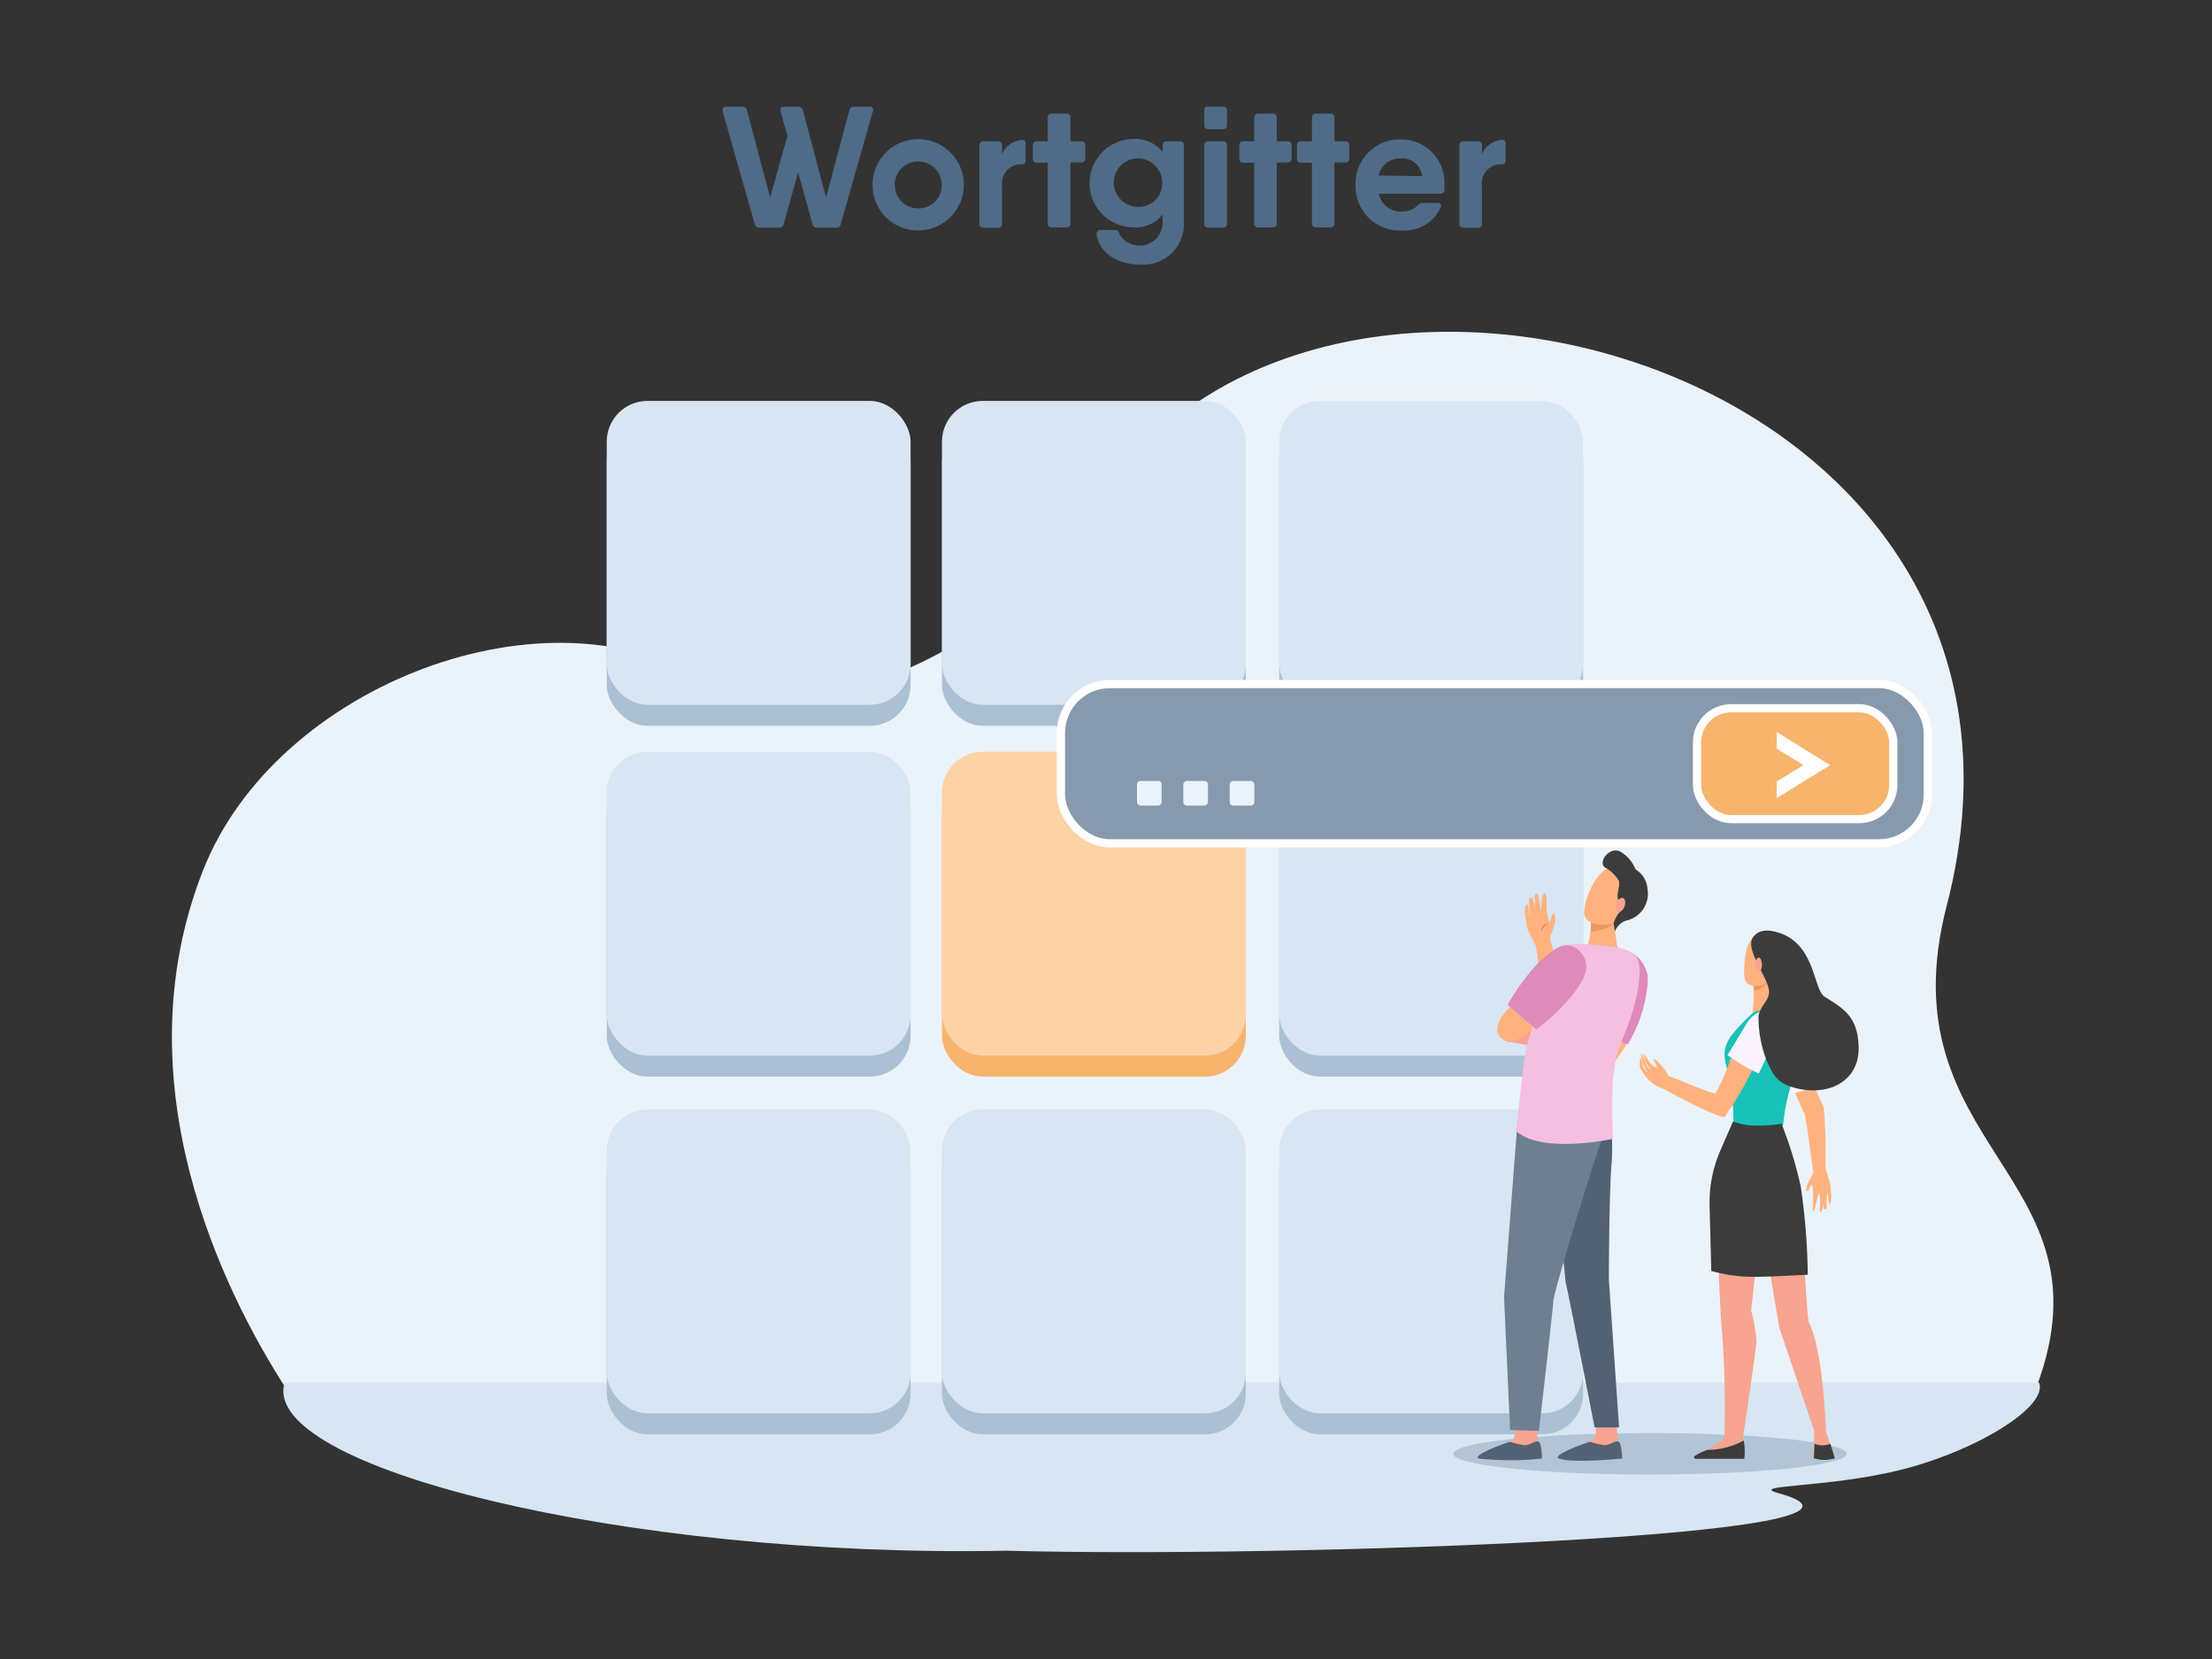 <svg xmlns="http://www.w3.org/2000/svg" viewBox="0 0 153.6 115.2"><rect x="0" y="0" width="153.6" height="115.2" fill="#333333" stroke="none"/><defs><style>.cls-1{fill:#ebf3fa;}.cls-1,.cls-10,.cls-11,.cls-12,.cls-13,.cls-14,.cls-15,.cls-16,.cls-17,.cls-18,.cls-19,.cls-2,.cls-20,.cls-21,.cls-22,.cls-23{fill-rule:evenodd;}.cls-2,.cls-5{fill:#d8e5f2;}.cls-3{fill:#4f6b87;}.cls-4{fill:#acc0d4;}.cls-6,.cls-9{fill:#f7b46d;}.cls-7{fill:#fcd2a6;}.cls-8{fill:#8799ad;}.cls-8,.cls-9{stroke:#fff;stroke-miterlimit:22.93;stroke-width:0.57px;}.cls-10{fill:#fff;}.cls-11{fill:#b2c4d6;}.cls-12{fill:#ffb27d;}.cls-13{fill:#fbf3ff;}.cls-14{fill:#f7a491;}.cls-15{fill:#19c2b9;}.cls-16{fill:#ed975d;}.cls-17{fill:#3c3c3c;}.cls-18{fill:#f47458;}.cls-19{fill:#de8abb;}.cls-20{fill:#526173;}.cls-21{fill:#f8a492;}.cls-22{fill:#6e7f91;}.cls-23{fill:#f5bfdf;}</style></defs><g id="_1-9" data-name="1"><path class="cls-1" d="M19.73,96.21c-4.16-6.51-11.43-21-5.64-35.75,5.09-13,24.19-20.13,35-13,4.59,3,19.32.1,27.18-12.47,15.29-24.42,68.62-9.59,58.91,27.9-4.36,16.85,11.71,18.63,6.27,33.32Z"/><path class="cls-2" d="M19.77,96c-1.83,5.82,23.43,12.2,50.12,11.68,19,.52,64.57-1,53.59-4-2.19-.61,3.57-.33,8.76-1.68s10-4.37,9.35-6Z"/><path class="cls-3" d="M60.61,7.73l-2.23,7.84a.29.29,0,0,1-.31.24H56.74a.3.3,0,0,1-.32-.24l-1-3.6-1,3.6a.29.29,0,0,1-.31.24H52.73a.3.3,0,0,1-.32-.24L50.18,7.73c0-.2,0-.32.24-.32h1.14a.3.3,0,0,1,.31.25l1.61,6.05,1.2-4.28-.48-1.7c-.06-.2,0-.32.24-.32h1a.3.3,0,0,1,.31.25l1.61,6.05,1.62-6.05a.3.3,0,0,1,.31-.25h1.13C60.58,7.41,60.67,7.53,60.61,7.73Z"/><path class="cls-3" d="M60.59,12.81A3.17,3.17,0,1,1,63.76,16,3.14,3.14,0,0,1,60.59,12.81Zm4.8,0a1.63,1.63,0,1,0-1.63,1.66A1.59,1.59,0,0,0,65.39,12.81Z"/><path class="cls-3" d="M71.22,10v1.14c0,.18-.08.27-.22.27a1.32,1.32,0,0,0-1.42,1.45v2.67a.26.26,0,0,1-.28.29h-1a.26.26,0,0,1-.29-.29V10.1a.27.27,0,0,1,.29-.29h1a.26.26,0,0,1,.28.29v.62a1.61,1.61,0,0,1,1.35-1C71.12,9.69,71.22,9.81,71.22,10Z"/><path class="cls-3" d="M75.36,10.1V11a.25.25,0,0,1-.28.28h-.75v4.22a.26.26,0,0,1-.29.29h-1a.26.26,0,0,1-.29-.29V11.3H72a.25.25,0,0,1-.28-.28V10.1A.26.26,0,0,1,72,9.81h.75V8.18a.26.26,0,0,1,.29-.29h1a.26.26,0,0,1,.29.29V9.81h.75A.26.26,0,0,1,75.36,10.1Z"/><path class="cls-3" d="M82.21,10.1v5.42a2.82,2.82,0,0,1-3.06,2.85c-1.45,0-2.81-.73-3-2.1a.26.26,0,0,1,.28-.3h1c.17,0,.25.09.3.26a1.6,1.6,0,0,0,3-.71v-.63a2.36,2.36,0,0,1-2,.9,3.07,3.07,0,0,1,0-6.14,2.37,2.37,0,0,1,2,.91V10.1A.26.26,0,0,1,81,9.81h1A.26.26,0,0,1,82.21,10.1ZM80.7,12.72A1.68,1.68,0,1,0,79,14.36,1.61,1.61,0,0,0,80.7,12.72Z"/><path class="cls-3" d="M83.62,8.69v-1a.26.26,0,0,1,.29-.29h1a.26.26,0,0,1,.29.29v1a.26.26,0,0,1-.29.28h-1A.26.26,0,0,1,83.62,8.69Zm0,6.83V10.1a.26.26,0,0,1,.29-.29h1a.26.26,0,0,1,.29.29v5.42a.26.26,0,0,1-.29.29h-1A.26.26,0,0,1,83.62,15.52Z"/><path class="cls-3" d="M89.69,10.1V11a.26.26,0,0,1-.29.28h-.74v4.22a.26.26,0,0,1-.29.29h-1a.26.26,0,0,1-.28-.29V11.3h-.75a.25.25,0,0,1-.28-.28V10.1a.26.26,0,0,1,.28-.29h.75V8.18a.26.26,0,0,1,.28-.29h1a.26.26,0,0,1,.29.29V9.81h.74A.26.26,0,0,1,89.69,10.1Z"/><path class="cls-3" d="M93.7,10.1V11a.26.26,0,0,1-.29.28h-.75v4.22a.26.26,0,0,1-.28.29h-1a.26.26,0,0,1-.28-.29V11.3h-.75a.26.26,0,0,1-.29-.28V10.1a.26.26,0,0,1,.29-.29h.75V8.18a.26.26,0,0,1,.28-.29h1a.26.26,0,0,1,.28.29V9.81h.75A.27.27,0,0,1,93.7,10.1Z"/><path class="cls-3" d="M100.3,12.82c0,.13,0,.25,0,.37a.28.28,0,0,1-.31.26H95.74a1.57,1.57,0,0,0,1.63,1.24,1.5,1.5,0,0,0,1.09-.44.48.48,0,0,1,.35-.16h1c.21,0,.32.13.23.31A2.74,2.74,0,0,1,97.35,16a3.06,3.06,0,0,1-3.22-3.16,3.07,3.07,0,0,1,3.18-3.16A3,3,0,0,1,100.3,12.82Zm-1.54-.59A1.41,1.41,0,0,0,97.3,11a1.51,1.51,0,0,0-1.57,1.19Z"/><path class="cls-3" d="M104.55,10v1.14c0,.18-.08.27-.22.27a1.32,1.32,0,0,0-1.43,1.45v2.67a.26.26,0,0,1-.28.29h-1a.26.26,0,0,1-.28-.29V10.1a.26.26,0,0,1,.28-.29h1a.26.26,0,0,1,.28.29v.62a1.63,1.63,0,0,1,1.35-1A.24.24,0,0,1,104.55,10Z"/><rect class="cls-4" x="42.13" y="29.3" width="21.1" height="21.1" rx="2.83"/><rect class="cls-5" x="42.13" y="27.84" width="21.1" height="21.1" rx="2.83"/><rect class="cls-4" x="65.41" y="29.3" width="21.1" height="21.1" rx="2.83"/><rect class="cls-5" x="65.41" y="27.84" width="21.1" height="21.1" rx="2.83"/><rect class="cls-4" x="88.83" y="29.3" width="21.1" height="21.1" rx="2.83"/><rect class="cls-5" x="88.83" y="27.84" width="21.1" height="21.1" rx="2.83"/><rect class="cls-4" x="42.13" y="53.66" width="21.1" height="21.1" rx="2.83"/><rect class="cls-5" x="42.13" y="52.2" width="21.1" height="21.1" rx="2.83"/><rect class="cls-6" x="65.41" y="53.66" width="21.1" height="21.1" rx="2.83"/><rect class="cls-7" x="65.41" y="52.2" width="21.1" height="21.1" rx="2.83"/><rect class="cls-4" x="88.83" y="53.66" width="21.1" height="21.1" rx="2.83"/><rect class="cls-5" x="88.83" y="52.2" width="21.1" height="21.1" rx="2.83"/><rect class="cls-4" x="42.13" y="78.5" width="21.1" height="21.1" rx="2.83"/><rect class="cls-5" x="42.13" y="77.04" width="21.1" height="21.1" rx="2.83"/><rect class="cls-4" x="65.41" y="78.5" width="21.1" height="21.1" rx="2.83"/><rect class="cls-5" x="65.41" y="77.04" width="21.1" height="21.1" rx="2.83"/><rect class="cls-4" x="88.83" y="78.5" width="21.1" height="21.1" rx="2.83"/><rect class="cls-5" x="88.83" y="77.04" width="21.1" height="21.1" rx="2.83"/><rect class="cls-8" x="73.67" y="47.5" width="60.2" height="11.06" rx="3.4"/><path class="cls-1" d="M79.24,55.94h1.14a.26.26,0,0,0,.28-.29V54.51a.25.25,0,0,0-.28-.28H79.24a.26.26,0,0,0-.29.28v1.14a.26.26,0,0,0,.29.29Zm3.22,0H83.6a.26.26,0,0,0,.28-.29V54.51a.25.25,0,0,0-.28-.28H82.46a.26.26,0,0,0-.29.28v1.14a.26.26,0,0,0,.29.29Zm3.21,0h1.14a.26.26,0,0,0,.29-.29V54.51a.26.26,0,0,0-.29-.28H85.67a.25.25,0,0,0-.28.28v1.14A.26.26,0,0,0,85.67,55.94Z"/><rect class="cls-9" x="117.84" y="49.18" width="13.63" height="7.7" rx="2.37"/><polygon class="cls-10" points="123.37 55.42 127.09 53.13 123.37 50.83 123.37 51.98 125.23 53.13 123.37 54.27 123.37 55.42"/><path class="cls-11" d="M114.57,102.39c7.53,0,13.66-.65,13.66-1.44s-6.13-1.44-13.66-1.44-13.67.65-13.67,1.44S107,102.39,114.57,102.39Z"/><path class="cls-12" d="M125.9,83.78s0-.21,0-.29,0-.34,0-.34a4.39,4.39,0,0,0-.06-.89c-.07,0-.16.16-.17.21l-.07.18a.12.12,0,0,1-.15.06c-.07,0,0-.25,0-.33a10.12,10.12,0,0,1,.47-.94c0-.08-.24-1.64-.3-2.18h0c-.12-.88-.28-1.78-.3-1.87l-1.57-3.48,1-1.07s1.8,3.83,1.87,4,.14,2.17.14,2.17c0,1,0,1.92,0,2.09,0,0,.15.51.26.84a3.25,3.25,0,0,1,.11.76,2.18,2.18,0,0,1,0,.74c0,.35-.16,0-.16,0a2.91,2.91,0,0,0-.08-.66,6.68,6.68,0,0,0-.05.76c0,.1,0,.2,0,.29s-.19.28-.2,0a2.18,2.18,0,0,1,0-.35c0-.11,0-.22,0-.32a1.72,1.72,0,0,0,0-.33s0,0,0,.07,0,.4,0,.59-.06.33-.06.33a1.66,1.66,0,0,1-.13.35c-.11,0-.11-.28-.06-.42a1.73,1.73,0,0,1,0-.34s0-.49-.09-.49-.26,1.18-.37,1.17S125.9,83.78,125.9,83.78Z"/><path class="cls-13" d="M124.45,75.93a8,8,0,0,0,1-.25c.46-.17.76-.32.76-.32a21.28,21.28,0,0,0-1.13-3.48c-.26-.54-.53-.81-.9-.87a2,2,0,0,0-.74,1.74C123.44,73,124.45,75.93,124.45,75.93Z"/><path class="cls-14" d="M122.45,83.21,121.6,91a11.62,11.62,0,0,1,.37,2.11c0,.47-.92,6.6-.92,6.6l0,.34v1h-3.22a15.66,15.66,0,0,0,1.64-.94.69.69,0,0,0,.28-.49,70.15,70.15,0,0,0-.26-8.19l-.39-8.2Z"/><path class="cls-14" d="M125,84.84c.18,0,.46,6.74.61,7,1,1.88,1.19,7.59,1.19,7.59l.27.81.3,1a2.48,2.48,0,0,1-1.46,0l.06-1,0-.9-2.41-7.12L122.33,85Z"/><path class="cls-15" d="M120.24,71.89a13.14,13.14,0,0,1,2.17-2.13A12,12,0,0,1,125,70v.37a20.18,20.18,0,0,1-.64,5,14.13,14.13,0,0,0-.54,2.76h0a2.32,2.32,0,0,1-3.45-.17h0a20.9,20.9,0,0,0-.14-2.29C120,73.87,119.27,73.25,120.24,71.89Z"/><path class="cls-12" d="M122.94,68.06a8.8,8.8,0,0,0,0,1.54c.1.42.23.45-.61.58-.33,0-.64.13-.64.13s.08-.62.1-.88c0-.43-.1-1.77-.1-1.77Z"/><path class="cls-16" d="M122.3,68.62a1.46,1.46,0,0,1-.48.17c0-.52-.08-1.13-.08-1.13l1.14.39A1.59,1.59,0,0,1,122.3,68.62Z"/><path class="cls-12" d="M122.67,64.94a1.45,1.45,0,0,1,.74.7,2.12,2.12,0,0,1-.67,2.58,1.33,1.33,0,0,1-1.39.09c-.28-.26-.25-.83-.22-1.3C121.19,66.07,121.39,64.65,122.67,64.94Z"/><path class="cls-14" d="M123.44,66.8c-.06.24,0,.48.17.53s.33-.12.39-.36,0-.49-.17-.53S123.5,66.55,123.44,66.8Z"/><path class="cls-17" d="M126,100.26a1.52,1.52,0,0,0,1.1,0l.31,1a2.35,2.35,0,0,1-1.46,0Z"/><path class="cls-18" d="M125.59,88.81Z"/><path class="cls-17" d="M121.12,101.3h-3.35c-.13,0-.16-.12-.12-.18a4.12,4.12,0,0,1,.92-.44,5.34,5.34,0,0,0,2.51-.65A4,4,0,0,1,121.12,101.3Z"/><path class="cls-12" d="M114.38,74.43c-.06-.09-.28-.53-.28-.53a5.43,5.43,0,0,1-.18-.75s.12.11.23.34.14.38.21.51.26.3.23.21-.11-.1-.18-.23c-.18-.31-.34-.82-.27-.81a4.88,4.88,0,0,1,.42.63,2.16,2.16,0,0,0,.47.36.57.57,0,0,0,0-.16c0-.06-.28-.42-.18-.46s.74.72.74.72l.26.44,0,0h0S119,76,119.11,75.93a12.93,12.93,0,0,0,1.1-2.54l1.77.31a27.9,27.9,0,0,1-2.21,3.85c-.31.16-3.6-1.55-4.21-1.92a2.7,2.7,0,0,1-1.32-.91c-.08-.11-.36-.58-.36-.58a3.51,3.51,0,0,1,0-.65c.16,0,.2.59.2.59s.21.29.25.33S114.38,74.43,114.38,74.43Z"/><path class="cls-13" d="M123.12,71.24c.24,1-1,3.3-1,3.3a12.44,12.44,0,0,1-2.16-1.27l1.34-2.22c.17-.3.77-.91,1.17-.8C122.68,70.32,123.12,71.24,123.12,71.24Z"/><path class="cls-17" d="M122.83,68.72c-.14-.94-1.69-2.85-1.09-3.65.48-.65,1.33-.46,1.87-.27,2.45.84,2.31,3.92,3.09,4.41,1.4.87,2.26,1.41,2.36,3.38.12,2.34-1.86,3.53-4.24,3-1.28-.31-1.62-.73-2.14-1.94a8.13,8.13,0,0,1-.57-3.08C122.22,69.78,122.94,69.47,122.83,68.72Z"/><path class="cls-14" d="M121.9,67c0,.27.1.5.22.5s.23-.23.23-.5-.1-.51-.23-.51S121.9,66.72,121.9,67Z"/><path class="cls-17" d="M118.83,88.26l-.12-4.61a9.1,9.1,0,0,1,.76-3.78l.87-2a5.37,5.37,0,0,0,1,.26,10.15,10.15,0,0,0,2.4-.1.25.25,0,0,1,0,.08,28.2,28.2,0,0,1,1.3,4.27,44.84,44.84,0,0,1,.49,6.14C121.88,88.68,121,88.82,118.83,88.26Z"/><path class="cls-12" d="M113,72.29a1.27,1.27,0,0,1-.11.3,11.71,11.71,0,0,1-1.12,1.58l-.6-1.45s.1-.45.27-1.1A3.24,3.24,0,0,1,113,72.29Z"/><path class="cls-19" d="M109.57,71s3.36,1.54,3.47,1.51A9.82,9.82,0,0,0,114.43,68c0-1-1-2.24-2.08-2-.56.12-.55.28-1.37,1.56A15.2,15.2,0,0,0,109.57,71Z"/><path class="cls-14" d="M106.7,98.72l.08,1.41c0,.18.15.62.15.78,0,.61-2.72-.52-2.11-.79.05,0,.34-.21.36-.41s.1-1,.1-1Z"/><path class="cls-20" d="M104.83,100.12s.63.18,1,.23.76-.35,1-.24.24,1.17.24,1.17a20.27,20.27,0,0,1-4.38,0C102.26,101.15,103.52,100.55,104.83,100.12Z"/><path class="cls-14" d="M112.26,98.72l.08,1.41c0,.18.15.62.15.78,0,.61-2.72-.52-2.11-.79.05,0,.43-.35.44-.55s0-.83,0-.83Z"/><path class="cls-20" d="M110.38,100.12s.64.18,1,.23.76-.35,1-.24.26,1.17.26,1.17-3.43.35-4.4,0C107.82,101.13,109.08,100.55,110.38,100.12Z"/><path class="cls-12" d="M111.43,73.07,109,69.49a1.73,1.73,0,0,0-.07-.19c-.12-.36-.37-1.1-.59-1.83h0c-.07-.26-.21-.71-.36-1.14s-.35-1.08-.35-1.18a.23.23,0,0,1,0-.09A7.71,7.71,0,0,0,108,64c0-.16,0-.55-.13-.55s-.14.39-.27.64a6.35,6.35,0,0,1-.2-.81l0-.76c0-.06,0-.48-.15-.48h0c-.18,0-.18.46-.25,1.21a2.3,2.3,0,0,1-.06-.28c0-.06,0-.28-.06-.4s0-.54-.2-.51-.09.48-.09.48v.64c0-.16-.11-.86-.27-.86s-.15.19-.15.34.09.85.1.93c-.07-.11-.14-.78-.21-.78-.26,0-.17.95-.07,1.2a.63.63,0,0,1,0,.13,2.39,2.39,0,0,0,.23.71c.17.3.4.79.43.86s.11.7.21,1.38c0,.3.09.62.14,1h0c0,.07.06.3.25,1.16a7.73,7.73,0,0,0,.3,1.25c.11.22,2.69,4,2.8,4.11l.06.1Z"/><path class="cls-18" d="M107,64.72s.19-.53.54-.53a.39.39,0,0,0-.36.07A.72.72,0,0,0,107,64.72Z"/><path class="cls-12" d="M112,63.7l.31,2.08s-1.18,1-1.86.79-.18-1-.18-1a5.67,5.67,0,0,0,.21-1.69C110.4,63.32,112,63.7,112,63.7Z"/><path class="cls-16" d="M111.79,64.33a5,5,0,0,1-1.33.4,3,3,0,0,0,0-.83c0-.27.28-.33.63-.32s.89.12.89.12l.06.4A1,1,0,0,1,111.79,64.33Z"/><path class="cls-12" d="M113.49,61.3c.05,0-.46,2.32-1.26,2.72s-2,.19-2.2-.43.65-3.06,1.77-3.37S113.49,61.3,113.49,61.3Z"/><path class="cls-17" d="M112.57,59.17a2.46,2.46,0,0,1,1,1.2,1.71,1.71,0,0,1,.83,1.35,1.91,1.91,0,0,1-1.34,2.17,1.25,1.25,0,0,0-.93.81l-.08-.61a2.3,2.3,0,0,1,.44-.79c.27-.27-.13-.65-.16-1s.14-.71.1-1.11a2.65,2.65,0,0,0-.88-.9C110.82,60,111.76,58.66,112.57,59.17Z"/><path class="cls-14" d="M112.23,62.74c-.1.26-.06.53.1.59s.37-.11.47-.38.06-.53-.1-.59S112.34,62.47,112.23,62.74Z"/><path class="cls-21" d="M109.28,73.12l-4.62-.8s.53-1.41.72-1.41,3.49,1.54,3.49,1.54l.26.56Z"/><path class="cls-20" d="M111.65,76.5a17.25,17.25,0,0,1,.27,4.18c-.19,1.8-.2,8.2-.2,8.2l.71,10.24-1.7,0s-2-10.24-2-10-.68-7.21-.68-7.21l2.4-5.7Z"/><path class="cls-22" d="M111.19,76.39a8.43,8.43,0,0,1-.07,3.08c-.38.94-3.22,10.14-3.26,10.89s-1,9-1,9l-2-.06-.42-9.22.89-11.6.87-2.93Z"/><path class="cls-12" d="M112.32,65.78a1.72,1.72,0,0,1-.95.3,3,3,0,0,1-1.09-.49l.09-.32s1.17-.18,1.2-.16Z"/><path class="cls-12" d="M107.12,70.84s-1.74,1.76-2.53,1.46-1.11-1.33.81-2.83C107.12,68.13,107.12,70.84,107.12,70.84Z"/><path class="cls-23" d="M105.94,73c.26-1.5,2.14-6.19,2.29-7.05.07-.42,1.09-.43,2-.38s2,.2,2,.2a3.06,3.06,0,0,1,1.3.55c.39.4.5,1.5-.07,3.58-.45,1.65-1,2.56-1.29,3.76-.05.4-.1.79-.17,1.26-.1,1.79,0,4.16,0,4.16s-4.92,1.09-6.76-.56C105.34,78.53,105.67,74.55,105.94,73Z"/><path class="cls-19" d="M104.69,69.77s1.93,1.7,2,1.7,2.75-2.1,3.37-3.83a1.5,1.5,0,0,0-1.19-2c-.57,0-.82.16-2,1.17A14.92,14.92,0,0,0,104.69,69.77Z"/></g></svg>